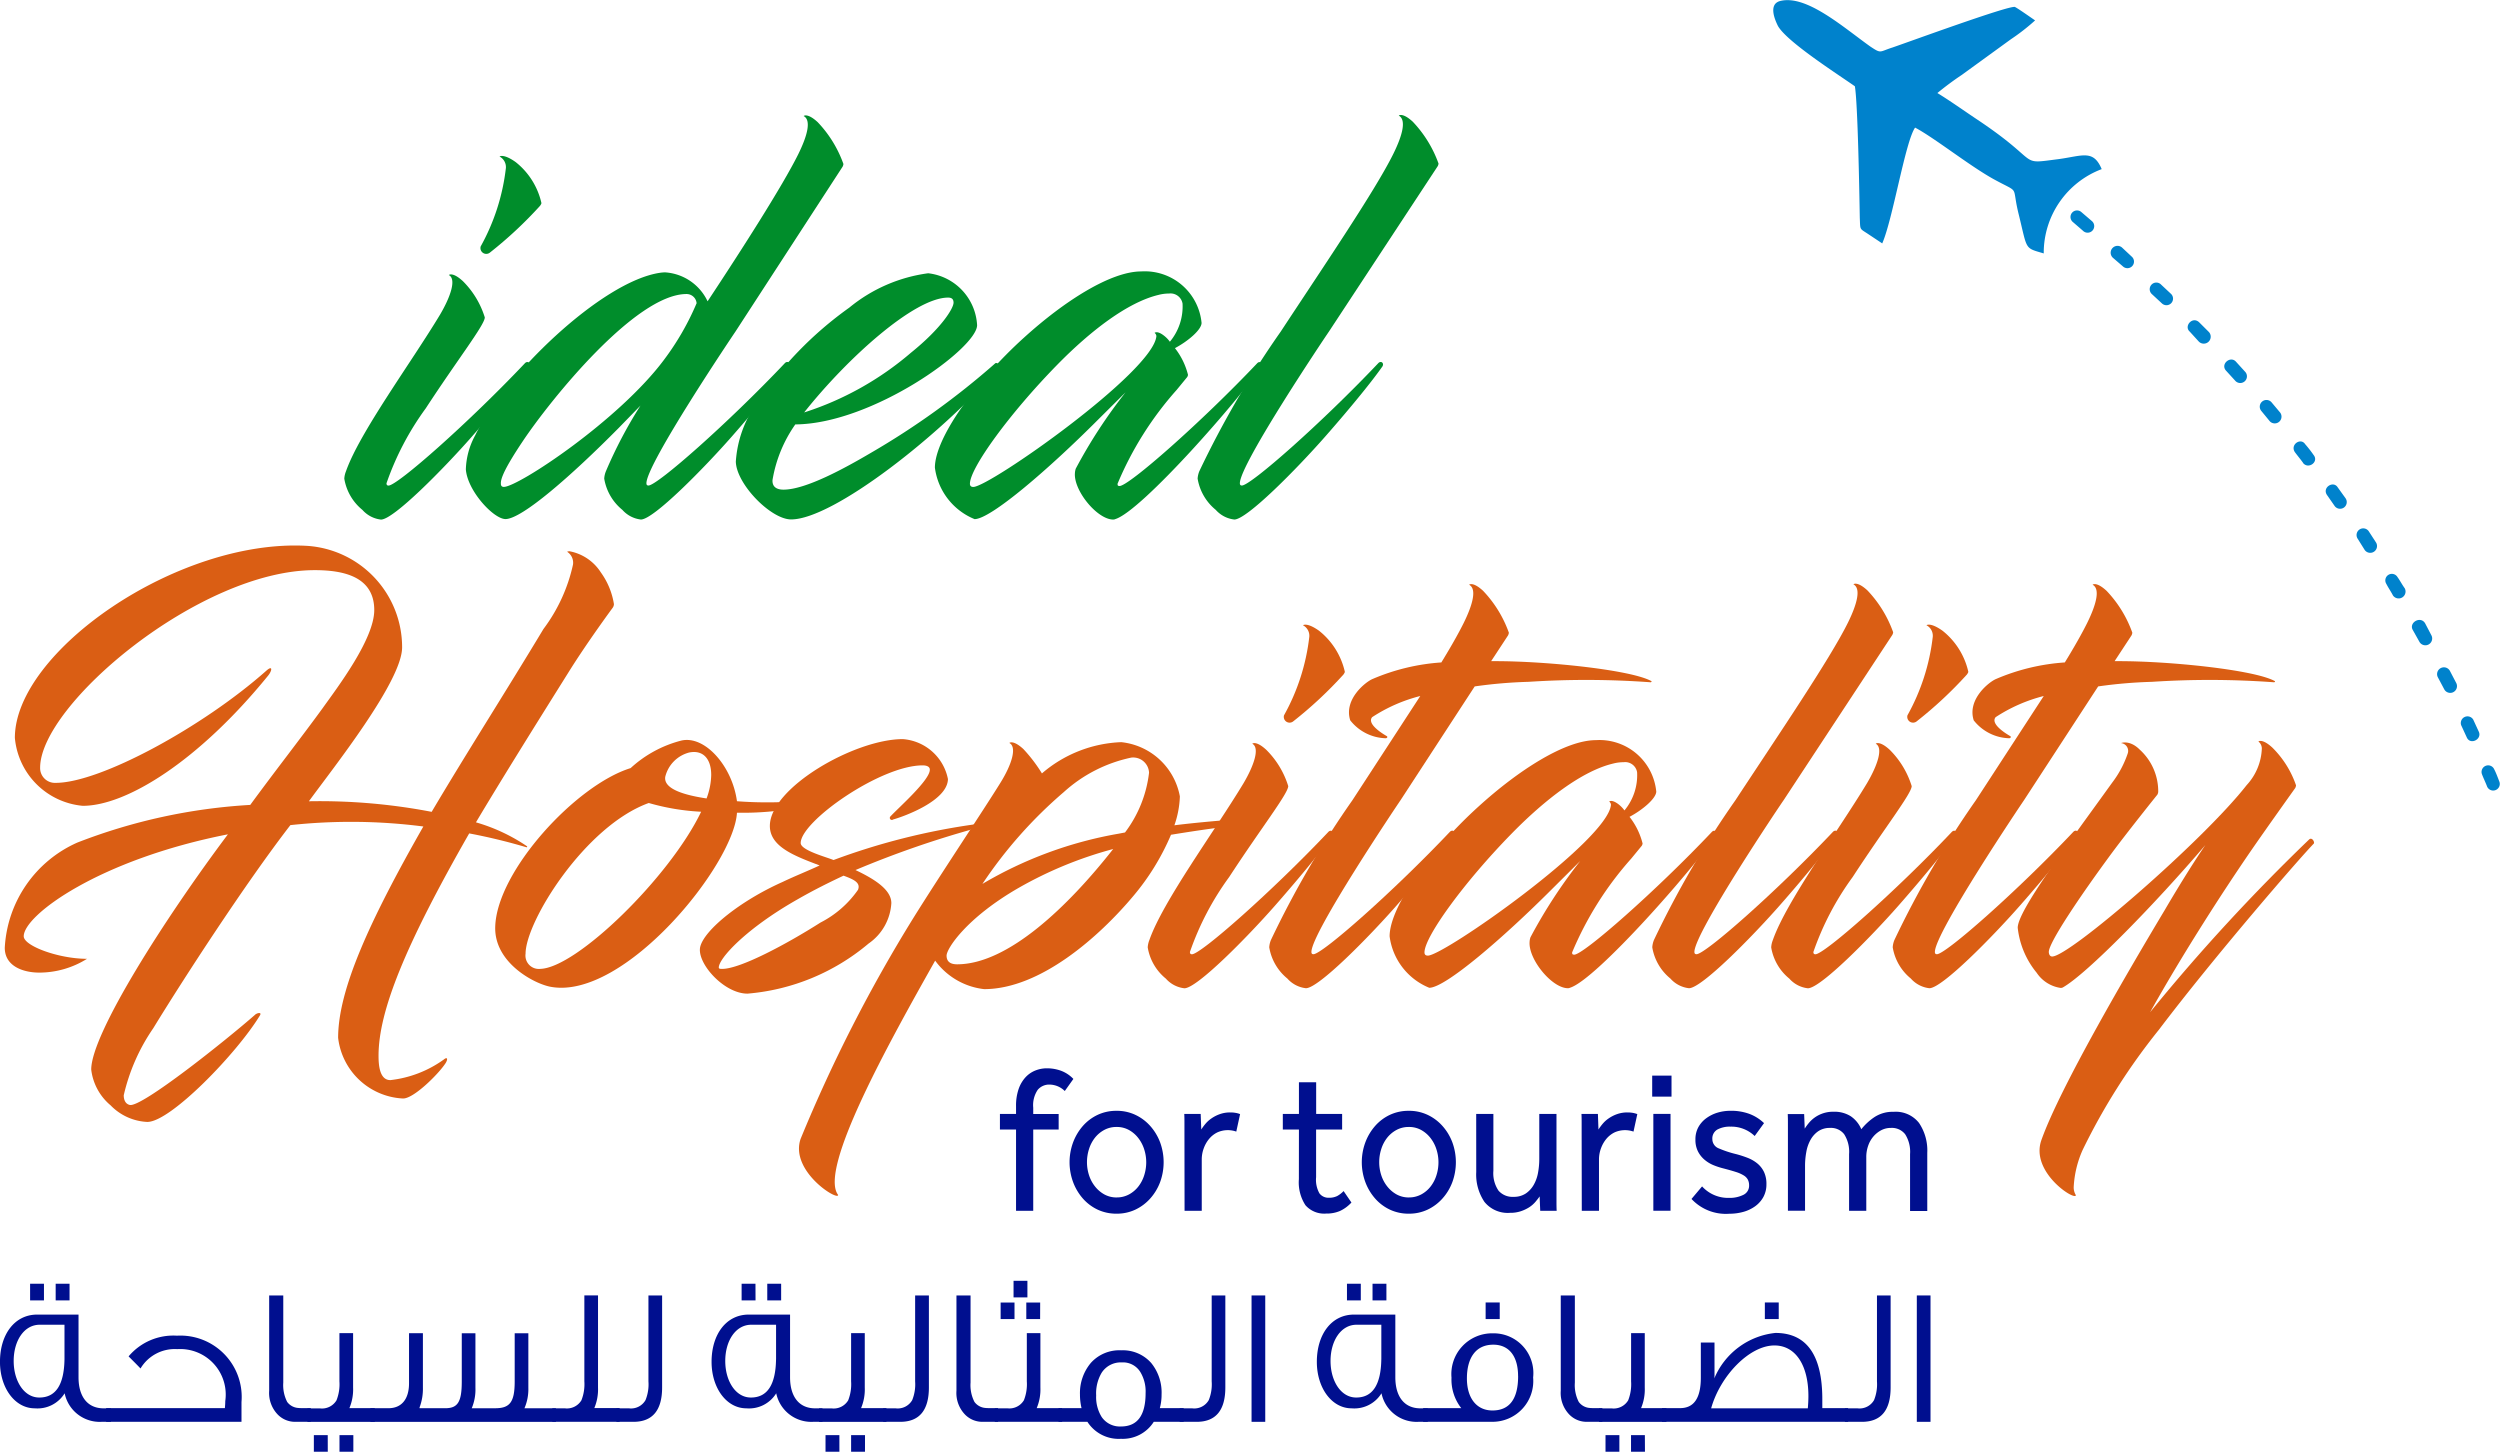 <svg xmlns="http://www.w3.org/2000/svg" width="124.094" height="72.058" viewBox="0 0 124.094 72.058">
  <g id="hospitality-logo" transform="translate(-31.132 -25.126)">
    <g id="Group_54548" data-name="Group 54548" transform="translate(31.132 88.701)">
      <path id="Path_8909" data-name="Path 8909" d="M36.639,107.348h-.446a1.778,1.778,0,0,1-1.852-1.416,1.582,1.582,0,0,1-1.483.747c-.989,0-1.727-1.017-1.727-2.306,0-1.377.738-2.347,1.842-2.347H35.03v3.113c0,.969.457,1.54,1.241,1.54h.369Zm-2.306-3.1V102.53H33.1c-.766,0-1.289.785-1.289,1.8,0,.989.513,1.813,1.269,1.813C33.895,106.146,34.313,105.516,34.333,104.245Zm-1.019-2.927h-.688v-.825h.688Zm1.27,0h-.689v-.825h.689Z" transform="translate(-31.132 -100.348)" fill="#000f8f"/>
      <path id="Path_8910" data-name="Path 8910" d="M44.082,106.839v.98H37.364v-.679h5.894c.01-.126.019-.242.019-.35a2.26,2.26,0,0,0-2.384-2.578,1.98,1.98,0,0,0-1.823.96c-.1-.107-.291-.3-.592-.6a2.9,2.9,0,0,1,2.4-1.028A3.045,3.045,0,0,1,44.082,106.839Z" transform="translate(-32.095 -100.819)" fill="#000f8f"/>
      <path id="Path_8911" data-name="Path 8911" d="M49,107.455h-.766a1.2,1.2,0,0,1-.881-.369,1.545,1.545,0,0,1-.418-1.172v-4.731h.7v4.324a1.824,1.824,0,0,0,.194.96.743.743,0,0,0,.552.3c.068.009.145.009.621.009Z" transform="translate(-33.574 -100.454)" fill="#000f8f"/>
      <path id="Path_8912" data-name="Path 8912" d="M52.526,107.8H49.181v-.67H49.8a.839.839,0,0,0,.824-.4,2.168,2.168,0,0,0,.145-.941v-2.394h.679v2.695a2.409,2.409,0,0,1-.184,1.028h1.26Zm-2.335,1.483H49.5v-.824h.689Zm1.269,0h-.688v-.824h.688Z" transform="translate(-33.921 -100.796)" fill="#000f8f"/>
      <path id="Path_8913" data-name="Path 8913" d="M62.087,107.8h-9.21v-.679h.9c.621,0,1.018-.417,1.018-1.24v-2.482h.689v2.695a2.616,2.616,0,0,1-.166.989v.039H56.59c.62,0,.823-.3.823-1.328v-2.394h.678v2.695a2.41,2.41,0,0,1-.183,1.028h1.163c.727,0,.969-.3.969-1.328v-2.394h.678v2.695a2.387,2.387,0,0,1-.194,1.028h1.562Z" transform="translate(-34.492 -100.796)" fill="#000f8f"/>
      <path id="Path_8914" data-name="Path 8914" d="M66.9,107.455H63.559v-.67h.62a.84.84,0,0,0,.825-.4,2.168,2.168,0,0,0,.145-.941v-4.265h.678v4.566a2.4,2.4,0,0,1-.184,1.028H66.9Z" transform="translate(-36.143 -100.454)" fill="#000f8f"/>
      <path id="Path_8915" data-name="Path 8915" d="M69.59,101.182v4.566c0,1.135-.475,1.707-1.425,1.707h-.844v-.67h.62a.827.827,0,0,0,.825-.408,2.079,2.079,0,0,0,.145-.93v-4.265Z" transform="translate(-36.724 -100.454)" fill="#000f8f"/>
      <path id="Path_8916" data-name="Path 8916" d="M78.416,107.348H77.97a1.779,1.779,0,0,1-1.852-1.416,1.581,1.581,0,0,1-1.483.747c-.989,0-1.726-1.017-1.726-2.306,0-1.377.736-2.347,1.841-2.347h2.055v3.113c0,.969.456,1.54,1.24,1.54h.369Zm-2.306-3.1V102.53H74.877c-.765,0-1.289.785-1.289,1.8,0,.989.513,1.813,1.27,1.813C75.672,106.146,76.089,105.516,76.109,104.245Zm-1.019-2.927H74.4v-.825h.688Zm1.271,0h-.689v-.825h.689Z" transform="translate(-37.588 -100.348)" fill="#000f8f"/>
      <path id="Path_8917" data-name="Path 8917" d="M82.564,107.8H79.22v-.67h.621a.839.839,0,0,0,.824-.4,2.168,2.168,0,0,0,.145-.941v-2.394h.678v2.695a2.4,2.4,0,0,1-.184,1.028h1.26Zm-2.335,1.483H79.54v-.824h.688Zm1.27,0H80.81v-.824H81.5Z" transform="translate(-38.563 -100.796)" fill="#000f8f"/>
      <path id="Path_8918" data-name="Path 8918" d="M85.253,101.182v4.566c0,1.135-.475,1.707-1.425,1.707h-.844v-.67H83.6a.828.828,0,0,0,.825-.408,2.094,2.094,0,0,0,.145-.93v-4.265Z" transform="translate(-39.145 -100.454)" fill="#000f8f"/>
      <path id="Path_8919" data-name="Path 8919" d="M89.351,107.455h-.765a1.2,1.2,0,0,1-.882-.369,1.545,1.545,0,0,1-.418-1.172v-4.731h.7v4.324a1.816,1.816,0,0,0,.194.96.743.743,0,0,0,.552.3c.068.009.145.009.62.009Z" transform="translate(-39.81 -100.454)" fill="#000f8f"/>
      <path id="Path_8920" data-name="Path 8920" d="M92.88,107.321H89.536v-.67h.62a.84.84,0,0,0,.825-.4,2.168,2.168,0,0,0,.145-.941V102.92H91.8v2.695a2.4,2.4,0,0,1-.184,1.028h1.26Zm-2.365-5.1h-.689V101.4h.689Zm.64-1.075h-.688v-.825h.688Zm.631,1.075H91.1V101.4h.689Z" transform="translate(-40.157 -100.321)" fill="#000f8f"/>
      <path id="Path_8921" data-name="Path 8921" d="M99.49,107.952H98.006a1.822,1.822,0,0,1-1.628.844,1.845,1.845,0,0,1-1.667-.844H93.276v-.679H94.42a2.886,2.886,0,0,1-.078-.669,2.328,2.328,0,0,1,.544-1.58,1.9,1.9,0,0,1,1.5-.621,1.877,1.877,0,0,1,1.493.63,2.322,2.322,0,0,1,.514,1.562,2.547,2.547,0,0,1-.087.678H99.49Zm-1.89-1.425a1.861,1.861,0,0,0-.263-1.048,1.008,1.008,0,0,0-.92-.475,1.128,1.128,0,0,0-1,.515,2.009,2.009,0,0,0-.271,1.124,1.87,1.87,0,0,0,.271,1.066,1.094,1.094,0,0,0,.96.475Q97.6,108.185,97.6,106.527Z" transform="translate(-40.735 -100.952)" fill="#000f8f"/>
      <path id="Path_8922" data-name="Path 8922" d="M102.658,101.182v4.566c0,1.135-.475,1.707-1.425,1.707h-.843v-.67h.62a.827.827,0,0,0,.825-.408,2.079,2.079,0,0,0,.145-.93v-4.265Z" transform="translate(-41.835 -100.454)" fill="#000f8f"/>
      <path id="Path_8923" data-name="Path 8923" d="M105.291,107.455h-.68v-6.273h.68Z" transform="translate(-42.487 -100.454)" fill="#000f8f"/>
      <path id="Path_8924" data-name="Path 8924" d="M113.951,107.348h-.446a1.779,1.779,0,0,1-1.852-1.416,1.581,1.581,0,0,1-1.483.747c-.989,0-1.726-1.017-1.726-2.306,0-1.377.736-2.347,1.841-2.347h2.055v3.113c0,.969.456,1.54,1.24,1.54h.369Zm-2.306-3.1V102.53h-1.232c-.765,0-1.289.785-1.289,1.8,0,.989.513,1.813,1.27,1.813C111.207,106.146,111.624,105.516,111.644,104.245Zm-1.019-2.927h-.687v-.825h.687Zm1.271,0h-.689v-.825h.689Z" transform="translate(-43.079 -100.348)" fill="#000f8f"/>
      <path id="Path_8925" data-name="Path 8925" d="M120.145,105.318a2.024,2.024,0,0,1-2.017,2.2h-3.442v-.679h1.891a2.3,2.3,0,0,1-.484-1.513,2.023,2.023,0,0,1,2.044-2.2A1.973,1.973,0,0,1,120.145,105.318Zm-.747-.068c0-.969-.435-1.56-1.231-1.56-.863,0-1.309.648-1.309,1.677,0,.969.475,1.589,1.27,1.589C118.972,106.955,119.4,106.384,119.4,105.249Zm-.911-2.831h-.7v-.823h.7Z" transform="translate(-44.044 -100.518)" fill="#000f8f"/>
      <path id="Path_8926" data-name="Path 8926" d="M124.829,107.455h-.766a1.2,1.2,0,0,1-.881-.369,1.545,1.545,0,0,1-.418-1.172v-4.731h.7v4.324a1.815,1.815,0,0,0,.194.96.741.741,0,0,0,.551.3c.068.009.145.009.621.009Z" transform="translate(-45.292 -100.454)" fill="#000f8f"/>
      <path id="Path_8927" data-name="Path 8927" d="M128.358,107.8h-3.345v-.67h.621a.84.84,0,0,0,.825-.4,2.181,2.181,0,0,0,.145-.941v-2.394h.678v2.695a2.4,2.4,0,0,1-.184,1.028h1.26Zm-2.336,1.483h-.688v-.824h.688Zm1.27,0H126.6v-.824h.687Z" transform="translate(-45.64 -100.796)" fill="#000f8f"/>
      <path id="Path_8928" data-name="Path 8928" d="M137.947,107.518h-9.239v-.679h.9c.688,0,1.028-.5,1.028-1.513v-1.744h.679v1.589a1.244,1.244,0,0,1-.01.194,3.7,3.7,0,0,1,3.034-2.258c1.551,0,2.327,1.105,2.327,3.286v.446h1.28Zm-2-.67c.019-.212.029-.417.029-.61,0-1.5-.619-2.51-1.687-2.51-1.231,0-2.684,1.492-3.141,3.121Zm-1.444-4.43h-.689v-.823h.689Z" transform="translate(-46.211 -100.518)" fill="#000f8f"/>
      <path id="Path_8929" data-name="Path 8929" d="M141.716,101.182v4.566c0,1.135-.475,1.707-1.425,1.707h-.844v-.67h.621a.828.828,0,0,0,.825-.408,2.094,2.094,0,0,0,.145-.93v-4.265Z" transform="translate(-47.87 -100.454)" fill="#000f8f"/>
      <path id="Path_8930" data-name="Path 8930" d="M144.348,107.455h-.68v-6.273h.68Z" transform="translate(-48.522 -100.454)" fill="#000f8f"/>
    </g>
    <g id="Group_54549" data-name="Group 54549" transform="translate(48.225 30.834)">
      <path id="Path_8931" data-name="Path 8931" d="M56.1,42.158c.523-.889.817-1.756.44-1.961-.021,0,.168-.183.692.3a4.349,4.349,0,0,1,1.088,1.8c0,.365-1.34,2.076-2.932,4.516a14.123,14.123,0,0,0-1.947,3.717c0,.068.021.115.1.115.44,0,3.98-3.125,6.764-6.066.146-.16.315,0,.209.159-.46.661-1.465,1.916-2.847,3.489s-3.874,4.106-4.5,4.106a1.449,1.449,0,0,1-.921-.48,2.531,2.531,0,0,1-.9-1.551,1.175,1.175,0,0,1,.083-.365C52.1,48.02,54.658,44.552,56.1,42.158Zm2.011-3.375a10.441,10.441,0,0,0,1.256-3.9.592.592,0,0,0-.315-.571s.189-.159.8.275a3.608,3.608,0,0,1,1.278,2.029c0,.046-.02.068-.063.137a20.287,20.287,0,0,1-2.492,2.326A.288.288,0,0,1,58.114,38.783Z" transform="translate(-51.349 -32.25)" fill="#008d2b"/>
      <path id="Path_8932" data-name="Path 8932" d="M67.445,50.159c0,.068.02.115.1.115.44,0,3.98-3.125,6.764-6.066.146-.16.315,0,.209.159-.459.661-1.465,1.916-2.847,3.489s-3.874,4.106-4.5,4.106a1.45,1.45,0,0,1-.921-.48,2.531,2.531,0,0,1-.9-1.551,1.153,1.153,0,0,1,.084-.365,22.2,22.2,0,0,1,1.716-3.26l-1.088,1.118c-2.325,2.349-4.795,4.515-5.612,4.515-.587,0-1.884-1.391-1.968-2.463a3.716,3.716,0,0,1,.461-1.688c1.425-2.941,6.262-7.64,9.173-8.073a2.154,2.154,0,0,1,.25-.022,2.51,2.51,0,0,1,2.115,1.437c1.78-2.691,3.728-5.747,4.5-7.3.462-.936.65-1.688.273-1.893-.021,0,.167-.183.691.3a5.852,5.852,0,0,1,1.278,2.075.359.359,0,0,1-.041.137l-5.32,8.187C71.738,42.817,67.445,49.2,67.445,50.159Zm-7.225.024c0,.068.02.16.147.16.711,0,5.716-3.307,7.957-6.318a13.294,13.294,0,0,0,1.612-2.8.5.5,0,0,0-.5-.456c-2.534,0-6.764,5.267-8.125,7.3C60.431,49.384,60.2,49.931,60.221,50.183Z" transform="translate(-52.451 -31.882)" fill="#008d2b"/>
      <path id="Path_8933" data-name="Path 8933" d="M83.881,41.17a2.743,2.743,0,0,1,2.428,2.577c0,1.14-5.193,4.9-9.024,4.926a6.709,6.709,0,0,0-1.131,2.759c-.021.343.209.479.544.479,1.11,0,3.057-1.072,4.335-1.824a38.66,38.66,0,0,0,6.177-4.447c.085-.068.293.113.21.2-2.869,3.33-8.25,7.549-10.344,7.549-1,0-2.722-1.756-2.743-2.875a5.632,5.632,0,0,1,1.005-2.85,18.215,18.215,0,0,1,4.628-4.789A7.784,7.784,0,0,1,83.881,41.17Zm-6.156,6.909a15.315,15.315,0,0,0,5.3-2.964c1.529-1.231,2.115-2.212,2.115-2.485,0-.206-.125-.252-.272-.252C83.189,42.378,79.838,45.412,77.725,48.079Z" transform="translate(-54.901 -33.314)" fill="#008d2b"/>
      <path id="Path_8934" data-name="Path 8934" d="M97.935,44.87a3.525,3.525,0,0,1,.648,1.323.261.261,0,0,1-.041.114l-.523.638A16.617,16.617,0,0,0,95.087,51.6c0,.068,0,.113.1.113.46,0,4.062-3.17,6.826-6.088.146-.16.293.022.188.182-.983,1.506-5.9,7.138-7.224,7.548a.25.25,0,0,1-.1.024c-.8,0-1.969-1.437-1.907-2.3a.862.862,0,0,1,.042-.227,25.128,25.128,0,0,1,2.471-3.787l-1.4,1.392c-2.344,2.348-5.277,4.9-6.093,4.9A3.2,3.2,0,0,1,86.02,50.8c0-1.459,2.011-4.264,4.4-6.431,2.031-1.847,4.334-3.307,5.842-3.307a2.83,2.83,0,0,1,2.995,2.555C99.254,43.958,98.584,44.527,97.935,44.87Zm-1.006-.752c-.021,0,.106-.137.44.115a1.464,1.464,0,0,1,.315.319,2.74,2.74,0,0,0,.629-1.893.605.605,0,0,0-.67-.5,2.092,2.092,0,0,0-.523.068c-1.529.365-3.372,1.78-5.026,3.467-2.366,2.416-4.335,5.13-4.335,5.906,0,.068.021.16.167.16.8,0,8.921-5.7,9.088-7.481A.206.206,0,0,0,96.929,44.117Z" transform="translate(-56.707 -33.297)" fill="#008d2b"/>
      <path id="Path_8935" data-name="Path 8935" d="M103.542,50.155c0,.068.021.115.1.115.44,0,3.978-3.125,6.764-6.066.146-.16.314,0,.209.159-.461.661-1.465,1.916-2.848,3.489s-3.874,4.106-4.5,4.106a1.451,1.451,0,0,1-.922-.48,2.535,2.535,0,0,1-.9-1.551,1.177,1.177,0,0,1,.084-.365,47.707,47.707,0,0,1,4.041-6.932c2.052-3.123,4.691-7,5.591-8.826.462-.935.649-1.688.272-1.892-.021,0,.167-.183.692.3a5.9,5.9,0,0,1,1.278,2.076.337.337,0,0,1-.043.135l-5.4,8.21C107.834,42.813,103.542,49.2,103.542,50.155Z" transform="translate(-59.091 -31.878)" fill="#008d2b"/>
    </g>
    <g id="Group_54550" data-name="Group 54550" transform="translate(31.368 52.202)">
      <path id="Path_8936" data-name="Path 8936" d="M54.8,70.893a8.913,8.913,0,0,1,2.534,1.187c.021.022,0,.068-.043.046a28.876,28.876,0,0,0-2.826-.684c-3.182,5.564-4.5,8.826-4.5,11.037,0,.434.041,1.209.586,1.209a5.6,5.6,0,0,0,2.659-1.026c.167-.138.211-.024.084.182-.334.524-1.611,1.8-2.135,1.756a3.411,3.411,0,0,1-3.2-3.01c0-2.372,1.528-5.747,4.23-10.491a28.044,28.044,0,0,0-6.6-.068c-2.22,2.875-5.3,7.617-6.806,10.081a9.69,9.69,0,0,0-1.466,3.329c0,.113.021.41.293.479.565.16,4.816-3.238,6.218-4.469.084-.091.357-.16.252.022-1.152,1.894-4.439,5.291-5.591,5.291a2.7,2.7,0,0,1-1.821-.821,2.733,2.733,0,0,1-.965-1.779c0-1.778,3.686-7.548,6.785-11.676C36.1,72.741,32.353,75.5,32.353,76.549c0,.479,1.738,1.118,3.141,1.118a4.471,4.471,0,0,1-2.366.685c-.774,0-1.716-.3-1.716-1.232a6.064,6.064,0,0,1,3.6-5.222,28.079,28.079,0,0,1,8.585-1.87c1.236-1.688,2.576-3.4,3.6-4.812.733-1.027,2.555-3.422,2.555-4.858,0-1.664-1.529-1.983-2.953-1.983-5.716,0-13.632,6.681-13.632,9.806a.734.734,0,0,0,.775.752c2.2,0,7.287-2.76,10.45-5.564.334-.3.293,0,.084.251-3.434,4.219-7.015,6.453-9.194,6.453A3.721,3.721,0,0,1,31.913,66.7c0-4.265,8.04-9.875,14.469-9.533a5.044,5.044,0,0,1,4.753,5.04c0,1.688-3.434,6-4.627,7.64a29.373,29.373,0,0,1,6.094.525c1.716-2.9,3.685-5.975,5.549-9.076A8.264,8.264,0,0,0,59.617,58.1a.642.642,0,0,0-.293-.638.283.283,0,0,1,.127-.024A2.362,2.362,0,0,1,61,58.488a3.658,3.658,0,0,1,.649,1.573.328.328,0,0,1-.063.183s-1.278,1.732-2.2,3.215C57.544,66.4,56.036,68.818,54.8,70.893Z" transform="translate(-31.411 -57.15)" fill="#da5e14"/>
      <path id="Path_8937" data-name="Path 8937" d="M66.928,69.966A5.869,5.869,0,0,1,69.441,68.6c1.173-.274,2.534,1.277,2.765,3.01a19.911,19.911,0,0,0,3.266-.022c.252-.047.523.09-.125.319a14.765,14.765,0,0,1-3.141.273c-.147,2.578-5.591,9.3-9.235,8.644-.8-.138-2.826-1.187-2.764-2.988C60.29,75.076,64.206,70.81,66.928,69.966Zm-4.5,9.966c1.8-.023,6.45-4.56,8-7.8a11.385,11.385,0,0,1-2.6-.434c-3.163,1.141-6.115,5.884-6.115,7.48A.664.664,0,0,0,62.426,79.933Zm7.413-10.742A1.648,1.648,0,0,0,68.646,70.4c-.085.571.837.89,2.051,1.072a3.493,3.493,0,0,0,.231-1.163C70.928,69.488,70.51,69.056,69.839,69.191Z" transform="translate(-35.861 -58.915)" fill="#da5e14"/>
      <path id="Path_8938" data-name="Path 8938" d="M78.855,74.522a33.221,33.221,0,0,1,7.057-1.779c.167-.024.126.16.021.2a48.832,48.832,0,0,0-5.988,2.076c.963.456,1.78.981,1.78,1.642a2.617,2.617,0,0,1-1.131,2.007,10.692,10.692,0,0,1-6.01,2.486c-1.174,0-2.533-1.529-2.345-2.326.209-.844,1.989-2.281,4.083-3.216.629-.3,1.256-.547,1.844-.821-1.194-.457-2.471-.911-2.471-1.961,0-1.893,4.209-4.31,6.6-4.31a2.468,2.468,0,0,1,2.24,1.984c-.021,1.072-2.157,1.847-2.722,2.006a.1.1,0,0,1-.126-.159c.377-.412,1.99-1.825,1.947-2.328,0-.09-.084-.2-.355-.2-2.094,0-6.053,2.782-6.053,3.854C77.222,74.043,78.541,74.385,78.855,74.522Zm.5.775c-.732.342-1.507.729-2.3,1.185C74.521,77.92,73.16,79.4,73.16,79.858c0,.068.084.068.167.068.9,0,3.2-1.231,4.88-2.3A5.086,5.086,0,0,0,80.07,76C80.217,75.639,79.84,75.479,79.358,75.3Z" transform="translate(-37.717 -58.908)" fill="#da5e14"/>
      <path id="Path_8939" data-name="Path 8939" d="M96.506,73.293a11.919,11.919,0,0,1-1.864,3.033c-1.7,2.029-4.628,4.629-7.412,4.629a3.492,3.492,0,0,1-2.43-1.414c-2.261,4.013-5.8,10.354-4.816,11.63,0,.319-2.408-1.185-1.863-2.782A74.742,74.742,0,0,1,83.733,77.4c1.278-2.053,3.5-5.381,4.314-6.7.565-.912.817-1.757.44-1.962-.021,0,.168-.182.692.3a7.536,7.536,0,0,1,.921,1.209,6.4,6.4,0,0,1,3.936-1.551,3.31,3.31,0,0,1,2.911,2.691,4.809,4.809,0,0,1-.272,1.436c.879-.113,2.157-.227,2.784-.273.127,0,.211.3.022.32C98.663,72.95,97.2,73.178,96.506,73.293ZM93.637,74a19.677,19.677,0,0,0-4.67,1.916c-2.617,1.5-3.6,3.032-3.6,3.375s.25.432.523.432C88.423,79.723,91.417,76.828,93.637,74Zm.231-.753.356-.068a6.078,6.078,0,0,0,1.193-2.965.79.79,0,0,0-.879-.752,7.181,7.181,0,0,0-3.35,1.71,22.165,22.165,0,0,0-4.042,4.56A19.975,19.975,0,0,1,93.868,73.246Z" transform="translate(-38.617 -58.933)" fill="#da5e14"/>
      <path id="Path_8940" data-name="Path 8940" d="M103.269,69.674c.524-.889.817-1.756.44-1.961-.021,0,.168-.183.692.3a4.347,4.347,0,0,1,1.089,1.8c0,.365-1.341,2.075-2.933,4.516a14.123,14.123,0,0,0-1.947,3.717c0,.068.021.115.1.115.44,0,3.98-3.125,6.764-6.066.146-.16.315,0,.209.159-.459.661-1.465,1.916-2.847,3.489s-3.874,4.106-4.5,4.106a1.446,1.446,0,0,1-.921-.48,2.529,2.529,0,0,1-.9-1.551,1.175,1.175,0,0,1,.083-.365C99.269,75.535,101.824,72.068,103.269,69.674ZM105.28,66.3a10.441,10.441,0,0,0,1.256-3.9.59.59,0,0,0-.315-.571s.189-.16.8.274a3.613,3.613,0,0,1,1.277,2.029c0,.047-.02.068-.063.138a20.2,20.2,0,0,1-2.492,2.325A.287.287,0,0,1,105.28,66.3Z" transform="translate(-41.781 -57.869)" fill="#da5e14"/>
      <path id="Path_8941" data-name="Path 8941" d="M107.743,77.675c0,.068.02.115.1.115.44,0,3.98-3.125,6.765-6.066.147-.16.314,0,.21.159-.461.661-1.467,1.916-2.848,3.489s-3.874,4.106-4.5,4.106a1.448,1.448,0,0,1-.921-.48,2.537,2.537,0,0,1-.9-1.551,1.133,1.133,0,0,1,.085-.365,47.705,47.705,0,0,1,4.041-6.932l3.371-5.177a7.88,7.88,0,0,0-2.388,1.05c-.25.3.357.729.713.934.084.045.02.113-.042.113a2.318,2.318,0,0,1-1.759-.889c-.336-1.049.774-1.916,1.109-2.053a10.408,10.408,0,0,1,3.413-.821c.461-.752.838-1.414,1.11-1.961.461-.936.65-1.688.273-1.893-.021,0,.167-.183.69.3a5.863,5.863,0,0,1,1.278,2.076.359.359,0,0,1-.041.137l-.838,1.277h.188c2.618,0,6.722.434,7.748.981.064.023,0,.068-.019.068a43.783,43.783,0,0,0-6.053-.023,23.391,23.391,0,0,0-2.68.228l-3.686,5.655C112.036,70.333,107.743,76.718,107.743,77.675Z" transform="translate(-42.883 -57.501)" fill="#da5e14"/>
      <path id="Path_8942" data-name="Path 8942" d="M124.623,72.386a3.521,3.521,0,0,1,.649,1.322.271.271,0,0,1-.041.115l-.524.638a16.639,16.639,0,0,0-2.932,4.653c0,.068,0,.113.106.113.46,0,4.062-3.17,6.825-6.088.147-.16.293.022.189.182-.983,1.506-5.9,7.138-7.225,7.548a.248.248,0,0,1-.1.024c-.8,0-1.969-1.437-1.907-2.3a.831.831,0,0,1,.043-.227,25.159,25.159,0,0,1,2.47-3.787l-1.4,1.392c-2.344,2.348-5.277,4.9-6.093,4.9a3.2,3.2,0,0,1-1.968-2.554c0-1.459,2.011-4.264,4.4-6.431,2.03-1.847,4.333-3.307,5.841-3.307a2.83,2.83,0,0,1,2.995,2.555C125.942,71.474,125.273,72.043,124.623,72.386Zm-1.005-.752c-.022,0,.1-.137.44.114a1.509,1.509,0,0,1,.314.32A2.736,2.736,0,0,0,125,70.174a.6.6,0,0,0-.67-.5,2.054,2.054,0,0,0-.523.068c-1.529.364-3.372,1.78-5.026,3.467-2.366,2.416-4.335,5.13-4.335,5.906,0,.068.021.16.168.16.795,0,8.92-5.7,9.088-7.481A.2.2,0,0,0,123.618,71.633Z" transform="translate(-43.974 -58.916)" fill="#da5e14"/>
      <path id="Path_8943" data-name="Path 8943" d="M130.228,77.671c0,.068.022.115.106.115.44,0,3.978-3.125,6.764-6.066.146-.16.314,0,.209.159-.461.661-1.465,1.916-2.848,3.489s-3.874,4.106-4.5,4.106a1.451,1.451,0,0,1-.922-.48,2.531,2.531,0,0,1-.9-1.551,1.177,1.177,0,0,1,.084-.365,47.7,47.7,0,0,1,4.041-6.932c2.052-3.124,4.691-7,5.591-8.826.46-.935.649-1.688.272-1.892-.021,0,.167-.183.692.3a5.889,5.889,0,0,1,1.277,2.076.337.337,0,0,1-.043.135l-5.4,8.21C134.521,70.328,130.228,76.714,130.228,77.671Z" transform="translate(-46.358 -57.497)" fill="#da5e14"/>
      <path id="Path_8944" data-name="Path 8944" d="M139.872,69.674c.524-.889.817-1.756.44-1.961-.021,0,.168-.183.692.3a4.347,4.347,0,0,1,1.089,1.8c0,.365-1.341,2.075-2.932,4.516a14.109,14.109,0,0,0-1.948,3.717c0,.068.021.115.1.115.44,0,3.98-3.125,6.764-6.066.146-.16.314,0,.209.159-.459.661-1.465,1.916-2.847,3.489s-3.874,4.106-4.5,4.106a1.446,1.446,0,0,1-.92-.48,2.529,2.529,0,0,1-.9-1.551,1.175,1.175,0,0,1,.083-.365C135.872,75.535,138.427,72.068,139.872,69.674Zm2.011-3.375a10.441,10.441,0,0,0,1.256-3.9.59.59,0,0,0-.314-.571s.189-.16.8.274a3.613,3.613,0,0,1,1.277,2.029c0,.047-.02.068-.063.138a20.2,20.2,0,0,1-2.492,2.325A.287.287,0,0,1,141.883,66.3Z" transform="translate(-47.437 -57.869)" fill="#da5e14"/>
      <path id="Path_8945" data-name="Path 8945" d="M144.346,77.675c0,.068.02.115.1.115.44,0,3.98-3.125,6.765-6.066.147-.16.314,0,.21.159-.461.661-1.467,1.916-2.848,3.489s-3.874,4.106-4.5,4.106a1.448,1.448,0,0,1-.92-.48,2.533,2.533,0,0,1-.9-1.551,1.133,1.133,0,0,1,.085-.365,47.711,47.711,0,0,1,4.041-6.932l3.371-5.177a7.88,7.88,0,0,0-2.388,1.05c-.25.3.357.729.713.934.084.045.02.113-.042.113a2.318,2.318,0,0,1-1.759-.889c-.336-1.049.774-1.916,1.109-2.053a10.413,10.413,0,0,1,3.413-.821c.461-.752.838-1.414,1.11-1.961.461-.936.65-1.688.273-1.893-.022,0,.167-.183.69.3a5.863,5.863,0,0,1,1.277,2.076.36.36,0,0,1-.041.137l-.838,1.277h.188c2.618,0,6.722.434,7.748.981.064.023,0,.068-.019.068a43.784,43.784,0,0,0-6.053-.023,23.376,23.376,0,0,0-2.68.228l-3.686,5.655C148.639,70.333,144.346,76.718,144.346,77.675Z" transform="translate(-48.539 -57.501)" fill="#da5e14"/>
      <path id="Path_8946" data-name="Path 8946" d="M154.275,74.171c-1.633,2.213-3.141,4.47-3.141,4.926,0,.091.041.228.167.228.858,0,7.475-5.724,9.653-8.507A2.826,2.826,0,0,0,161.708,69a.44.44,0,0,0-.167-.343c-.022,0,.167-.182.691.3a4.853,4.853,0,0,1,1.173,1.869.354.354,0,0,1-.041.138s-1.32,1.847-2.157,3.056c-1.445,2.1-3.414,5.154-5.047,8.073a95.436,95.436,0,0,1,7.894-8.576c.147-.136.293.137.231.205-.712.73-4.921,5.588-7.685,9.236a31.319,31.319,0,0,0-3.79,5.976,5.149,5.149,0,0,0-.44,1.825.723.723,0,0,0,.106.41c0,.319-2.262-1.117-1.717-2.713.922-2.623,4.376-8.507,6.136-11.448.44-.753,1.277-2.144,2.009-3.215-2.428,2.85-5.862,6.385-7.077,7.069a.261.261,0,0,1-.1.023,1.724,1.724,0,0,1-1.194-.752,4.235,4.235,0,0,1-.942-2.236c0-.843,2.429-4.058,4.691-7.205a5.084,5.084,0,0,0,.774-1.46.39.39,0,0,0-.334-.5c-.021,0,.419-.182.921.32a2.794,2.794,0,0,1,.922,2.1.351.351,0,0,1-.041.136S155.07,73.1,154.275,74.171Z" transform="translate(-49.672 -58.922)" fill="#da5e14"/>
    </g>
    <g id="Group_54551" data-name="Group 54551" transform="translate(80.769 78.154)">
      <path id="Path_8947" data-name="Path 8947" d="M90.639,90.886h-.8v-.774h.8v-.394a2.518,2.518,0,0,1,.128-.843,1.661,1.661,0,0,1,.342-.583,1.338,1.338,0,0,1,.49-.337,1.548,1.548,0,0,1,.577-.109,2.05,2.05,0,0,1,.688.119,1.633,1.633,0,0,1,.621.409l-.427.6a1.091,1.091,0,0,0-.749-.32.743.743,0,0,0-.593.259,1.362,1.362,0,0,0-.224.889v.311h1.262v.774H91.492v4.033h-.853Z" transform="translate(-89.842 -87.846)" fill="#000f8f"/>
      <path id="Path_8948" data-name="Path 8948" d="M96.261,95.448a2.172,2.172,0,0,1-.939-.2,2.26,2.26,0,0,1-.736-.554,2.621,2.621,0,0,1-.483-.812,2.848,2.848,0,0,1,0-1.975,2.641,2.641,0,0,1,.483-.812,2.258,2.258,0,0,1,.736-.553,2.173,2.173,0,0,1,.939-.2,2.15,2.15,0,0,1,.93.2,2.293,2.293,0,0,1,.74.553,2.593,2.593,0,0,1,.49.812,2.874,2.874,0,0,1,0,1.975,2.574,2.574,0,0,1-.49.812,2.3,2.3,0,0,1-.74.554A2.149,2.149,0,0,1,96.261,95.448Zm0-.806a1.27,1.27,0,0,0,.617-.15,1.478,1.478,0,0,0,.464-.393,1.755,1.755,0,0,0,.29-.559,2.12,2.12,0,0,0,.1-.646,2.088,2.088,0,0,0-.1-.636,1.784,1.784,0,0,0-.294-.564,1.507,1.507,0,0,0-.465-.4,1.234,1.234,0,0,0-.612-.15,1.267,1.267,0,0,0-.617.15,1.5,1.5,0,0,0-.464.392,1.772,1.772,0,0,0-.289.559,2.125,2.125,0,0,0-.1.646,2.078,2.078,0,0,0,.1.642,1.752,1.752,0,0,0,.294.557,1.529,1.529,0,0,0,.464.4A1.248,1.248,0,0,0,96.261,94.643Z" transform="translate(-90.473 -88.232)" fill="#000f8f"/>
      <path id="Path_8949" data-name="Path 8949" d="M100.67,91.494v-.523c0-.147,0-.3-.009-.459h.815l.029.774a2.541,2.541,0,0,1,.2-.274,1.464,1.464,0,0,1,.3-.274,1.76,1.76,0,0,1,.408-.211,1.493,1.493,0,0,1,.536-.089,1.463,1.463,0,0,1,.26.021,1.139,1.139,0,0,1,.223.062l-.189.868a1.263,1.263,0,0,0-.944.041,1.241,1.241,0,0,0-.4.315,1.553,1.553,0,0,0-.27.471,1.6,1.6,0,0,0-.1.568V95.32h-.853Z" transform="translate(-91.514 -88.247)" fill="#000f8f"/>
      <path id="Path_8950" data-name="Path 8950" d="M107.248,91.013h-.8v-.774h.8V88.666h.855v1.573h1.289v.774H108.1V93.38a1.376,1.376,0,0,0,.165.8.557.557,0,0,0,.469.218.894.894,0,0,0,.409-.083,1.292,1.292,0,0,0,.322-.249l.389.569a1.811,1.811,0,0,1-.565.418,1.673,1.673,0,0,1-.687.13,1.235,1.235,0,0,1-1.03-.413,2.077,2.077,0,0,1-.327-1.293Z" transform="translate(-92.409 -87.973)" fill="#000f8f"/>
      <path id="Path_8951" data-name="Path 8951" d="M113.419,95.448a2.172,2.172,0,0,1-.939-.2,2.248,2.248,0,0,1-.735-.554,2.607,2.607,0,0,1-.484-.812,2.848,2.848,0,0,1,0-1.975,2.626,2.626,0,0,1,.484-.812,2.246,2.246,0,0,1,.735-.553,2.173,2.173,0,0,1,.939-.2,2.15,2.15,0,0,1,.93.2,2.293,2.293,0,0,1,.74.553,2.577,2.577,0,0,1,.49.812,2.873,2.873,0,0,1,0,1.975,2.558,2.558,0,0,1-.49.812,2.3,2.3,0,0,1-.74.554A2.149,2.149,0,0,1,113.419,95.448Zm0-.806a1.27,1.27,0,0,0,.617-.15,1.469,1.469,0,0,0,.464-.393,1.755,1.755,0,0,0,.29-.559,2.121,2.121,0,0,0,.1-.646,2.089,2.089,0,0,0-.1-.636,1.784,1.784,0,0,0-.294-.564,1.507,1.507,0,0,0-.465-.4,1.234,1.234,0,0,0-.612-.15,1.264,1.264,0,0,0-.616.15,1.49,1.49,0,0,0-.465.392,1.771,1.771,0,0,0-.289.559,2.125,2.125,0,0,0-.1.646,2.078,2.078,0,0,0,.1.642,1.752,1.752,0,0,0,.294.557,1.539,1.539,0,0,0,.464.4A1.248,1.248,0,0,0,113.419,94.643Z" transform="translate(-93.125 -88.232)" fill="#000f8f"/>
      <path id="Path_8952" data-name="Path 8952" d="M117.8,90.526h.853v2.821a1.536,1.536,0,0,0,.256.988.915.915,0,0,0,.74.305,1.06,1.06,0,0,0,.612-.166,1.287,1.287,0,0,0,.394-.429,1.881,1.881,0,0,0,.214-.6,3.775,3.775,0,0,0,.062-.688V90.526h.854v4.315c0,.156,0,.32.009.492h-.816l-.029-.714c-.057.082-.127.172-.208.269a1.452,1.452,0,0,1-.3.264,1.885,1.885,0,0,1-.419.2,1.638,1.638,0,0,1-.54.082,1.487,1.487,0,0,1-1.272-.542,2.422,2.422,0,0,1-.408-1.483Z" transform="translate(-94.162 -88.26)" fill="#000f8f"/>
      <path id="Path_8953" data-name="Path 8953" d="M123.989,91.494v-.523c0-.147,0-.3-.009-.459h.816l.028.774a2.559,2.559,0,0,1,.2-.274,1.481,1.481,0,0,1,.3-.274,1.777,1.777,0,0,1,.408-.211,1.5,1.5,0,0,1,.537-.089,1.463,1.463,0,0,1,.26.021,1.172,1.172,0,0,1,.223.062l-.189.868a1.266,1.266,0,0,0-.944.041,1.259,1.259,0,0,0-.4.315,1.569,1.569,0,0,0-.269.471,1.6,1.6,0,0,0-.1.568V95.32h-.854Z" transform="translate(-95.117 -88.247)" fill="#000f8f"/>
      <path id="Path_8954" data-name="Path 8954" d="M128.133,88.275h.959v1.043h-.959Zm.057,1.9h.853v4.807h-.853Z" transform="translate(-95.759 -87.912)" fill="#000f8f"/>
      <path id="Path_8955" data-name="Path 8955" d="M130.966,94.094a1.742,1.742,0,0,0,1.338.57,1.527,1.527,0,0,0,.711-.15.5.5,0,0,0,.285-.471.608.608,0,0,0-.063-.285.555.555,0,0,0-.208-.211,1.7,1.7,0,0,0-.389-.171c-.161-.052-.363-.109-.6-.171a3.59,3.59,0,0,1-.508-.165,1.642,1.642,0,0,1-.45-.275,1.333,1.333,0,0,1-.323-.413,1.268,1.268,0,0,1-.123-.583,1.249,1.249,0,0,1,.146-.616,1.366,1.366,0,0,1,.394-.444,1.834,1.834,0,0,1,.555-.275,2.236,2.236,0,0,1,.64-.093,2.609,2.609,0,0,1,.963.161,2.149,2.149,0,0,1,.707.451l-.464.64a1.668,1.668,0,0,0-1.2-.465,1.288,1.288,0,0,0-.654.145.51.51,0,0,0-.247.475.491.491,0,0,0,.327.462,5.278,5.278,0,0,0,.859.283,5.323,5.323,0,0,1,.584.191,1.767,1.767,0,0,1,.473.279,1.249,1.249,0,0,1,.323.42,1.369,1.369,0,0,1,.118.6,1.3,1.3,0,0,1-.151.636,1.4,1.4,0,0,1-.408.461,1.852,1.852,0,0,1-.589.279,2.568,2.568,0,0,1-.692.092,2.328,2.328,0,0,1-1.879-.734Z" transform="translate(-96.116 -88.232)" fill="#000f8f"/>
      <path id="Path_8956" data-name="Path 8956" d="M136.1,91.548V91c0-.156,0-.32-.009-.49h.815l.028.723a2.588,2.588,0,0,1,.2-.274,1.529,1.529,0,0,1,.294-.275,1.565,1.565,0,0,1,.939-.289,1.513,1.513,0,0,1,.849.222,1.471,1.471,0,0,1,.527.646,2.913,2.913,0,0,1,.65-.6,1.65,1.65,0,0,1,.954-.264,1.463,1.463,0,0,1,1.261.553,2.444,2.444,0,0,1,.409,1.485v2.885h-.854V92.5a1.621,1.621,0,0,0-.243-.987.835.835,0,0,0-.707-.315,1.02,1.02,0,0,0-.488.118,1.337,1.337,0,0,0-.389.316,1.4,1.4,0,0,0-.256.461,1.671,1.671,0,0,0-.09.553v2.667h-.854V92.5a1.615,1.615,0,0,0-.243-.987.824.824,0,0,0-.7-.315,1.01,1.01,0,0,0-.588.165,1.263,1.263,0,0,0-.384.429,1.9,1.9,0,0,0-.208.6,3.8,3.8,0,0,0-.063.682v2.234H136.1Z" transform="translate(-96.989 -88.239)" fill="#000f8f"/>
    </g>
    <g id="Group_54552" data-name="Group 54552" transform="translate(119.155 25.127)">
      <path id="Path_8957" data-name="Path 8957" d="M148.666,37.7a4.443,4.443,0,0,1,2.877-4.179c-.411-.982-.947-.662-2.115-.5-2.115.271-.767.232-4.074-1.968-.67-.446-1.3-.9-1.967-1.309a14.933,14.933,0,0,1,1.212-.9l2.432-1.766a10.368,10.368,0,0,0,1.206-.939c-.134-.09-.879-.617-1.006-.669-.342-.067-5.373,1.777-6.08,2.016-.655.208-.537.32-1.095-.052-1.356-.966-3.2-2.61-4.5-2.251-.529.165-.275.85-.081,1.236.447.781,2.914,2.357,3.816,2.989.142.8.221,5.144.244,6.514.03.632-.03.528.4.811l.714.475c.519-1.169,1.148-5.07,1.632-5.748.976.52,2.66,1.866,3.881,2.549,1.393.766.879.23,1.267,1.778.435,1.771.27,1.63,1.239,1.919Z" transform="translate(-135.243 -25.127)" fill="#0082cc" fill-rule="evenodd"/>
      <path id="Path_8958" data-name="Path 8958" d="M153.752,38.008a.327.327,0,1,1-.447.476l-.491-.424a.325.325,0,1,1,.424-.492Z" transform="translate(-137.94 -27.036)" fill="#0082cc" fill-rule="evenodd"/>
      <path id="Path_8959" data-name="Path 8959" d="M177.1,71.115c-.082-.216-.179-.409-.261-.626a.328.328,0,0,1,.61-.239c.1.194.178.41.261.626a.328.328,0,0,1-.61.239Z" transform="translate(-141.667 -32.068)" fill="#0082cc" fill-rule="evenodd"/>
      <path id="Path_8960" data-name="Path 8960" d="M175.62,67.615a.332.332,0,0,1,.6-.276l.276.6c.172.372-.424.686-.6.276Z" transform="translate(-141.477 -31.619)" fill="#0082cc" fill-rule="evenodd"/>
      <path id="Path_8961" data-name="Path 8961" d="M174.252,64.8a.336.336,0,0,1,.6-.314l.313.6a.336.336,0,0,1-.594.314Z" transform="translate(-141.265 -31.181)" fill="#0082cc" fill-rule="evenodd"/>
      <path id="Path_8962" data-name="Path 8962" d="M172.778,62.021c-.209-.364.379-.714.61-.335l.314.6a.336.336,0,1,1-.6.313Z" transform="translate(-141.036 -30.751)" fill="#0082cc" fill-rule="evenodd"/>
      <path id="Path_8963" data-name="Path 8963" d="M171.551,59.884c-.1-.194-.231-.38-.328-.573a.324.324,0,0,1,.55-.343c.134.186.232.38.366.566a.343.343,0,0,1-.588.351Z" transform="translate(-140.795 -30.331)" fill="#0082cc" fill-rule="evenodd"/>
      <path id="Path_8964" data-name="Path 8964" d="M169.544,56.666a.331.331,0,0,1,.543-.38l.366.565a.337.337,0,0,1-.566.365Z" transform="translate(-140.533 -29.919)" fill="#0082cc" fill-rule="evenodd"/>
      <path id="Path_8965" data-name="Path 8965" d="M167.745,54.1c-.268-.372.3-.737.521-.395l.4.557a.332.332,0,0,1-.544.38Z" transform="translate(-140.255 -29.521)" fill="#0082cc" fill-rule="evenodd"/>
      <path id="Path_8966" data-name="Path 8966" d="M166.262,52.107c-.134-.187-.261-.336-.4-.522-.268-.371.275-.752.5-.409a6.069,6.069,0,0,1,.418.535c.283.349-.26.73-.521.4Z" transform="translate(-139.964 -29.131)" fill="#0082cc" fill-rule="evenodd"/>
      <path id="Path_8967" data-name="Path 8967" d="M163.888,49.163a.332.332,0,0,1,.492-.447l.431.513a.336.336,0,0,1-.513.433Z" transform="translate(-139.655 -28.754)" fill="#0082cc" fill-rule="evenodd"/>
      <path id="Path_8968" data-name="Path 8968" d="M161.809,46.789c-.3-.327.216-.76.491-.447l.446.49a.332.332,0,1,1-.49.447Z" transform="translate(-139.334 -28.388)" fill="#0082cc" fill-rule="evenodd"/>
      <path id="Path_8969" data-name="Path 8969" d="M159.673,44.492c-.306-.268.133-.782.468-.462l.484.483a.345.345,0,0,1-.506.469Z" transform="translate(-139.002 -28.032)" fill="#0082cc" fill-rule="evenodd"/>
      <path id="Path_8970" data-name="Path 8970" d="M157.443,42.283a.329.329,0,1,1,.468-.462l.477.446a.327.327,0,1,1-.446.478Z" transform="translate(-138.657 -27.69)" fill="#0082cc" fill-rule="evenodd"/>
      <path id="Path_8971" data-name="Path 8971" d="M155.158,40.149a.34.34,0,0,1,.461-.5l.477.446a.327.327,0,1,1-.446.478Z" transform="translate(-138.303 -27.356)" fill="#0082cc" fill-rule="evenodd"/>
    </g>
  </g>
</svg>
